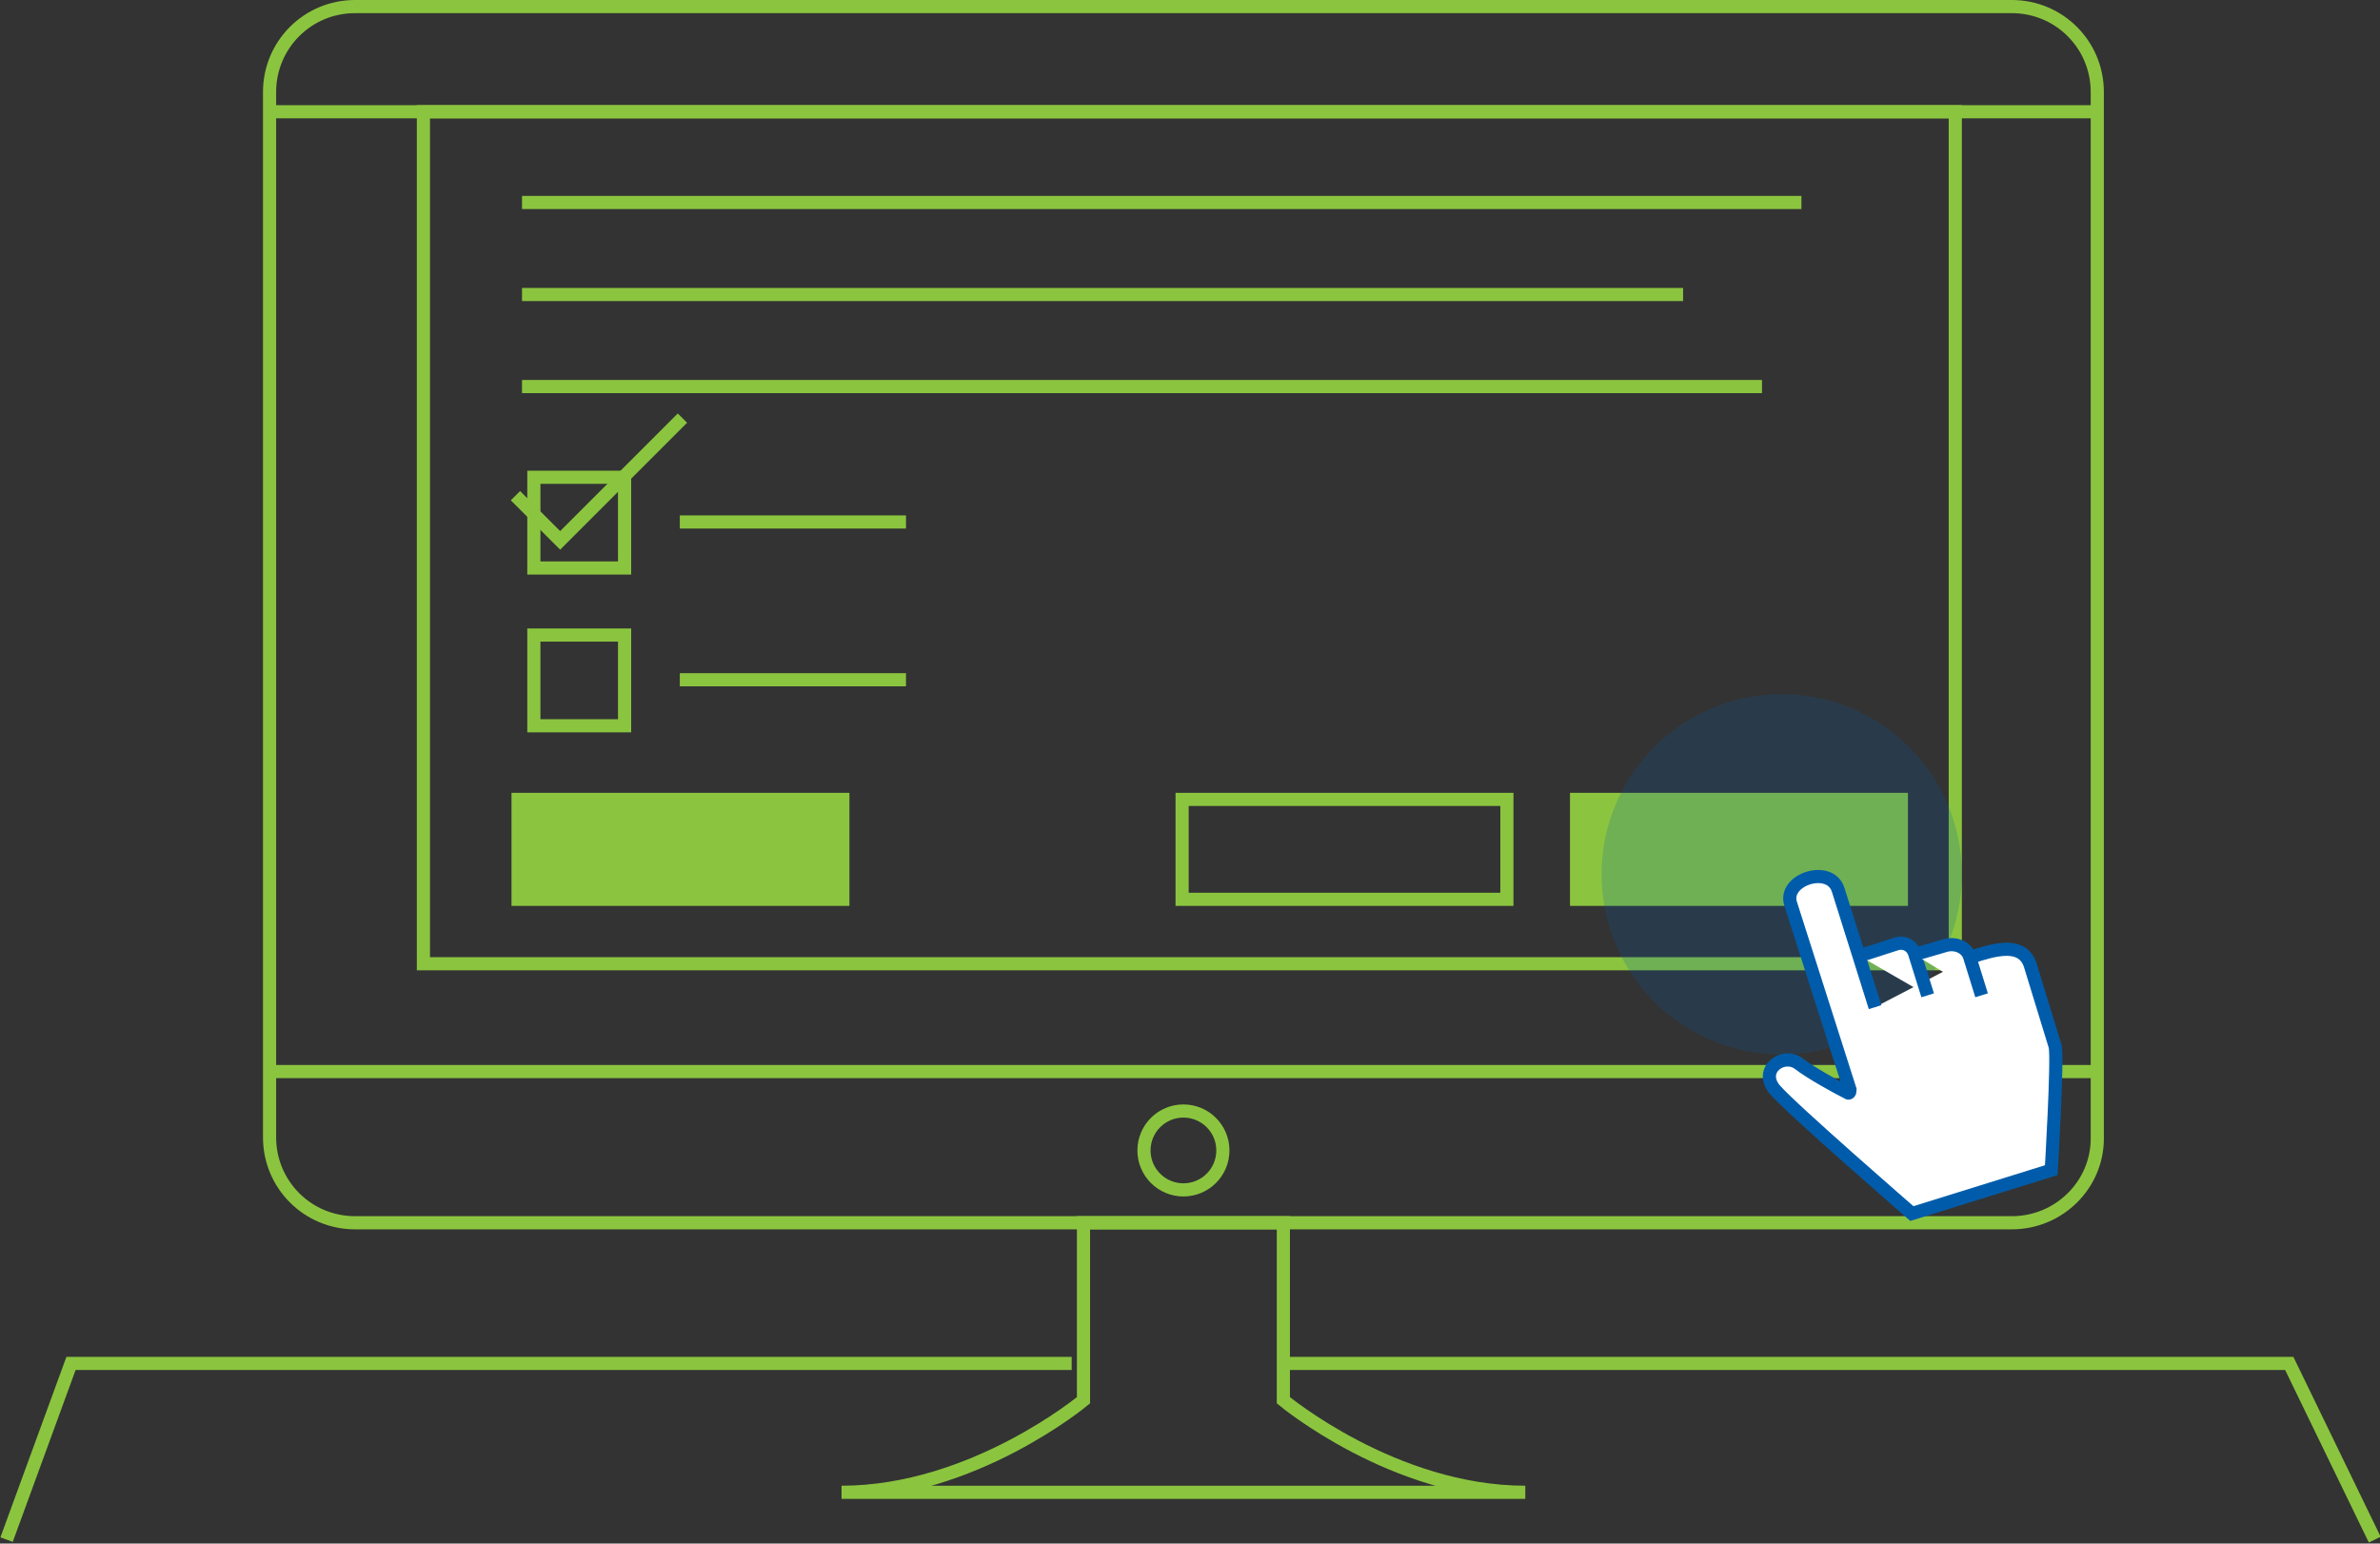 <?xml version="1.0" encoding="utf-8"?>
<!-- Generator: Adobe Illustrator 23.0.0, SVG Export Plug-In . SVG Version: 6.00 Build 0)  -->
<svg version="1.1" xmlns="http://www.w3.org/2000/svg" xmlns:xlink="http://www.w3.org/1999/xlink" x="0px" y="0px"
	 viewBox="0 0 181 117.4" style="enable-background:new 0 0 181 117.4;" xml:space="preserve">
<rect x="0" y="0" width="181" height="117.4" fill="#333333" stroke="none"/>
<style type="text/css">
	.st0{fill:url(#SVGID_1_);}
	.st1{fill:none;}
	.st2{fill:#FFFFFF;}
	.st3{fill:url(#SVGID_2_);}
	.st4{fill:url(#SVGID_3_);}
	.st5{fill:url(#SVGID_4_);}
	.st6{fill:url(#SVGID_5_);}
	.st7{fill:#F2F2F2;}
	.st8{opacity:5.000000e-02;fill:#005CAA;}
	.st9{opacity:0.1;clip-path:url(#SVGID_7_);fill:#005CAA;}
	.st10{opacity:0.1;fill:#005CAA;}
	.st11{fill:#8BC53F;}
	.st12{fill:#005CAA;}
	.st13{fill:none;stroke:#8BC53F;stroke-miterlimit:10;}
	.st14{opacity:0.3;fill:#8BC53F;}
	.st15{opacity:0.95;}
	.st16{fill:none;stroke:#005CAA;stroke-miterlimit:10;}
	.st17{fill:none;stroke:#8BC53F;stroke-width:2;stroke-miterlimit:10;}
	.st18{fill:#03406D;}
	.st19{fill:#4C8426;}
	.st20{fill:#B3B3B3;}
	.st21{fill:none;stroke:#B3B3B3;stroke-width:3;stroke-miterlimit:10;}
	.st22{fill:url(#SVGID_10_);}
	.st23{opacity:0.8;fill:#FFFFFF;}
	.st24{fill:none;stroke:#FFFFFF;stroke-width:4;stroke-miterlimit:10;}
	.st25{fill:#FFFFFF;stroke:#8BC53F;stroke-miterlimit:10;}
	.st26{fill:none;stroke:#005CAA;stroke-width:0.25;stroke-miterlimit:10;}
	.st27{opacity:0.2;fill:#005CAA;}
	.st28{fill:#FFFFFF;stroke:#005CAA;stroke-miterlimit:10;}
	.st29{fill:none;stroke:#8BC53F;stroke-width:1.947;stroke-miterlimit:10;}
	.st30{fill:none;stroke:#D3D316;stroke-miterlimit:10;}
	.st31{fill:none;stroke:#D18E18;stroke-miterlimit:10;}
	.st32{fill:none;stroke:#A81C00;stroke-miterlimit:10;}
	.st33{fill:none;stroke:#AACC76;stroke-miterlimit:10;}
	.st34{fill:none;stroke:#D887A8;stroke-miterlimit:10;}
	.st35{fill:none;stroke:#3D892B;stroke-miterlimit:10;}
	.st36{fill:none;stroke:#8D41C4;stroke-miterlimit:10;}
	.st37{fill:none;stroke:#E5901F;stroke-miterlimit:10;}
	.st38{fill:none;stroke:#C44155;stroke-miterlimit:10;}
	.st39{opacity:0.1;fill:#8BC53F;}
	.st40{opacity:5.000000e-02;fill:#FFFFFF;}
	.st41{fill:none;stroke:#005CAA;stroke-width:0.5;stroke-miterlimit:10;}
	.st42{fill:#F2F2F2;stroke:#005CAA;stroke-miterlimit:10;}
	.st43{fill:none;stroke:#BF750A;stroke-miterlimit:10;}
	.st44{fill:none;stroke:#6C962A;stroke-miterlimit:10;}
	.st45{fill:none;stroke:#DDD933;stroke-miterlimit:10;}
	.st46{fill:none;stroke:#005CAA;stroke-width:1.291;stroke-miterlimit:10;}
	.st47{fill:none;stroke:#79A03C;stroke-miterlimit:10;}
	.st48{fill:none;stroke:#79A03C;stroke-width:0.734;stroke-miterlimit:10;}
	.st49{fill:none;stroke:#4A6023;stroke-miterlimit:10;}
	.st50{fill:none;stroke:#D84827;stroke-miterlimit:10;}
	.st51{fill:none;stroke:#A58963;stroke-miterlimit:10;}
	.st52{fill:#A58963;}
	.st53{fill:none;stroke:#D84827;stroke-width:0.968;stroke-miterlimit:10;}
	.st54{fill:none;stroke:#49A52B;stroke-width:0.968;stroke-miterlimit:10;}
	.st55{fill:none;stroke:#C9AB2D;stroke-miterlimit:10;}
	.st56{fill:none;stroke:#E29A0A;stroke-miterlimit:10;}
	.st57{fill:#D3D316;}
	.st58{fill:#D18E18;}
	.st59{fill:#A81C00;}
	.st60{fill:#AACC76;}
	.st61{fill:#D887A8;}
	.st62{fill:#3D892B;}
	.st63{fill:#8D41C4;}
	.st64{fill:#E5901F;}
	.st65{fill:#C44155;}
	.st66{fill:#6C962A;}
	.st67{fill:#E29A0A;}
	.st68{fill:#79A03C;}
	.st69{fill:#4A6023;}
	.st70{fill:#D84827;}
	.st71{fill:#DDD933;}
	.st72{fill:#49A52B;}
	.st73{fill:#C9AB2D;}
	.st74{fill:none;stroke:#4C8426;stroke-miterlimit:10;}
	.st75{fill:none;stroke:#E85B5B;stroke-miterlimit:10;}
	.st76{fill:none;stroke:#D6C205;stroke-miterlimit:10;}
	.st77{fill:none;stroke:#696D70;stroke-miterlimit:10;}
	.st78{fill:none;stroke:#C1A325;stroke-miterlimit:10;}
	.st79{fill:none;stroke:#961515;stroke-miterlimit:10;}
	.st80{fill:none;stroke:#C9AEA1;stroke-miterlimit:10;}
	.st81{fill:none;stroke:#AF571C;stroke-miterlimit:10;}
	.st82{fill:#E85B5B;}
	.st83{fill:#D6C205;}
	.st84{fill:#696D70;}
	.st85{fill:#C1A325;}
	.st86{fill:#961515;}
	.st87{fill:#C9AEA1;}
	.st88{fill:#AF571C;}
	.st89{display:none;}
	.st90{display:inline;}
</style>
<g id="background">
</g>
<g id="Layer_1">
	<g>
		<path class="st13" d="M153,93H27c-3.6,0-6.5-2.9-6.5-6.5V7c0-3.6,2.9-6.5,6.5-6.5H153c3.6,0,6.5,2.9,6.5,6.5v79.6
			C159.5,90.1,156.6,93,153,93z"/>
		<line class="st13" x1="20.5" y1="8.5" x2="159.5" y2="8.5"/>
		<line class="st13" x1="20.5" y1="81.5" x2="159.5" y2="81.5"/>
		<circle class="st13" cx="90" cy="87.5" r="3"/>
		<path class="st13" d="M97.6,106.5V93H90h-7.6v13.5c0,0-8.4,7-18.4,7h26h26C106,113.5,97.6,106.5,97.6,106.5z"/>
		<rect x="32.2" y="8.5" class="st13" width="116.5" height="64.8"/>
		<line class="st13" x1="39.7" y1="29.4" x2="134" y2="29.4"/>
		<line class="st13" x1="39.7" y1="22.4" x2="128" y2="22.4"/>
		<line class="st13" x1="39.7" y1="15.4" x2="137" y2="15.4"/>
		<line class="st13" x1="51.7" y1="39.7" x2="68.9" y2="39.7"/>
		<line class="st13" x1="51.7" y1="51.7" x2="68.9" y2="51.7"/>
		<rect x="40.6" y="36.3" class="st13" width="6.9" height="6.9"/>
		<rect x="40.6" y="48.3" class="st13" width="6.9" height="6.9"/>
		<rect x="119.4" y="60.3" class="st11" width="25.7" height="8.6"/>
		<g>
			<path class="st11" d="M114.1,61.3v6.6H90.4v-6.6H114.1 M115.1,60.3H89.4v8.6h25.7V60.3L115.1,60.3z"/>
		</g>
		<g>
			<rect x="38.9" y="60.3" class="st11" width="25.7" height="8.6"/>
		</g>
		<polyline class="st13" points="81.5,103.7 5.4,103.7 0.5,117.1 		"/>
		<polyline class="st13" points="98,103.7 174.1,103.7 180.6,117.1 		"/>
		<circle class="st27" cx="135.5" cy="66.5" r="13.7"/>
		<g>
			<path class="st28" d="M142.6,76.6l-2.8-8.9c-0.6-2-4.3-0.8-3.6,1.1l4.5,14.1c0,0.2-0.1,0.3-0.2,0.2c-0.8-0.4-2.8-1.5-3.7-2.2
				c-1.2-0.9-3.1,0.5-1.8,2s10.4,9.4,10.4,9.4l10.6-3.3c0,0,0.5-8.4,0.3-9.4c-0.3-1-1.5-4.9-1.9-6.2c-0.6-1.8-2.7-1.2-4.5-0.6"/>
			<path class="st28" d="M141.4,72.7l2.8-0.9c0.6-0.2,1.2,0.1,1.4,0.7l1,3.2"/>
			<path class="st28" d="M145.6,72.6l2.4-0.7c0.8-0.2,1.6,0.2,1.8,0.9l0.9,2.9"/>
		</g>
		<polyline class="st13" points="39.2,37.7 42.6,41.1 51.9,31.8 		"/>
	</g>
</g>
<g id="grid" class="st89">
</g>
</svg>

